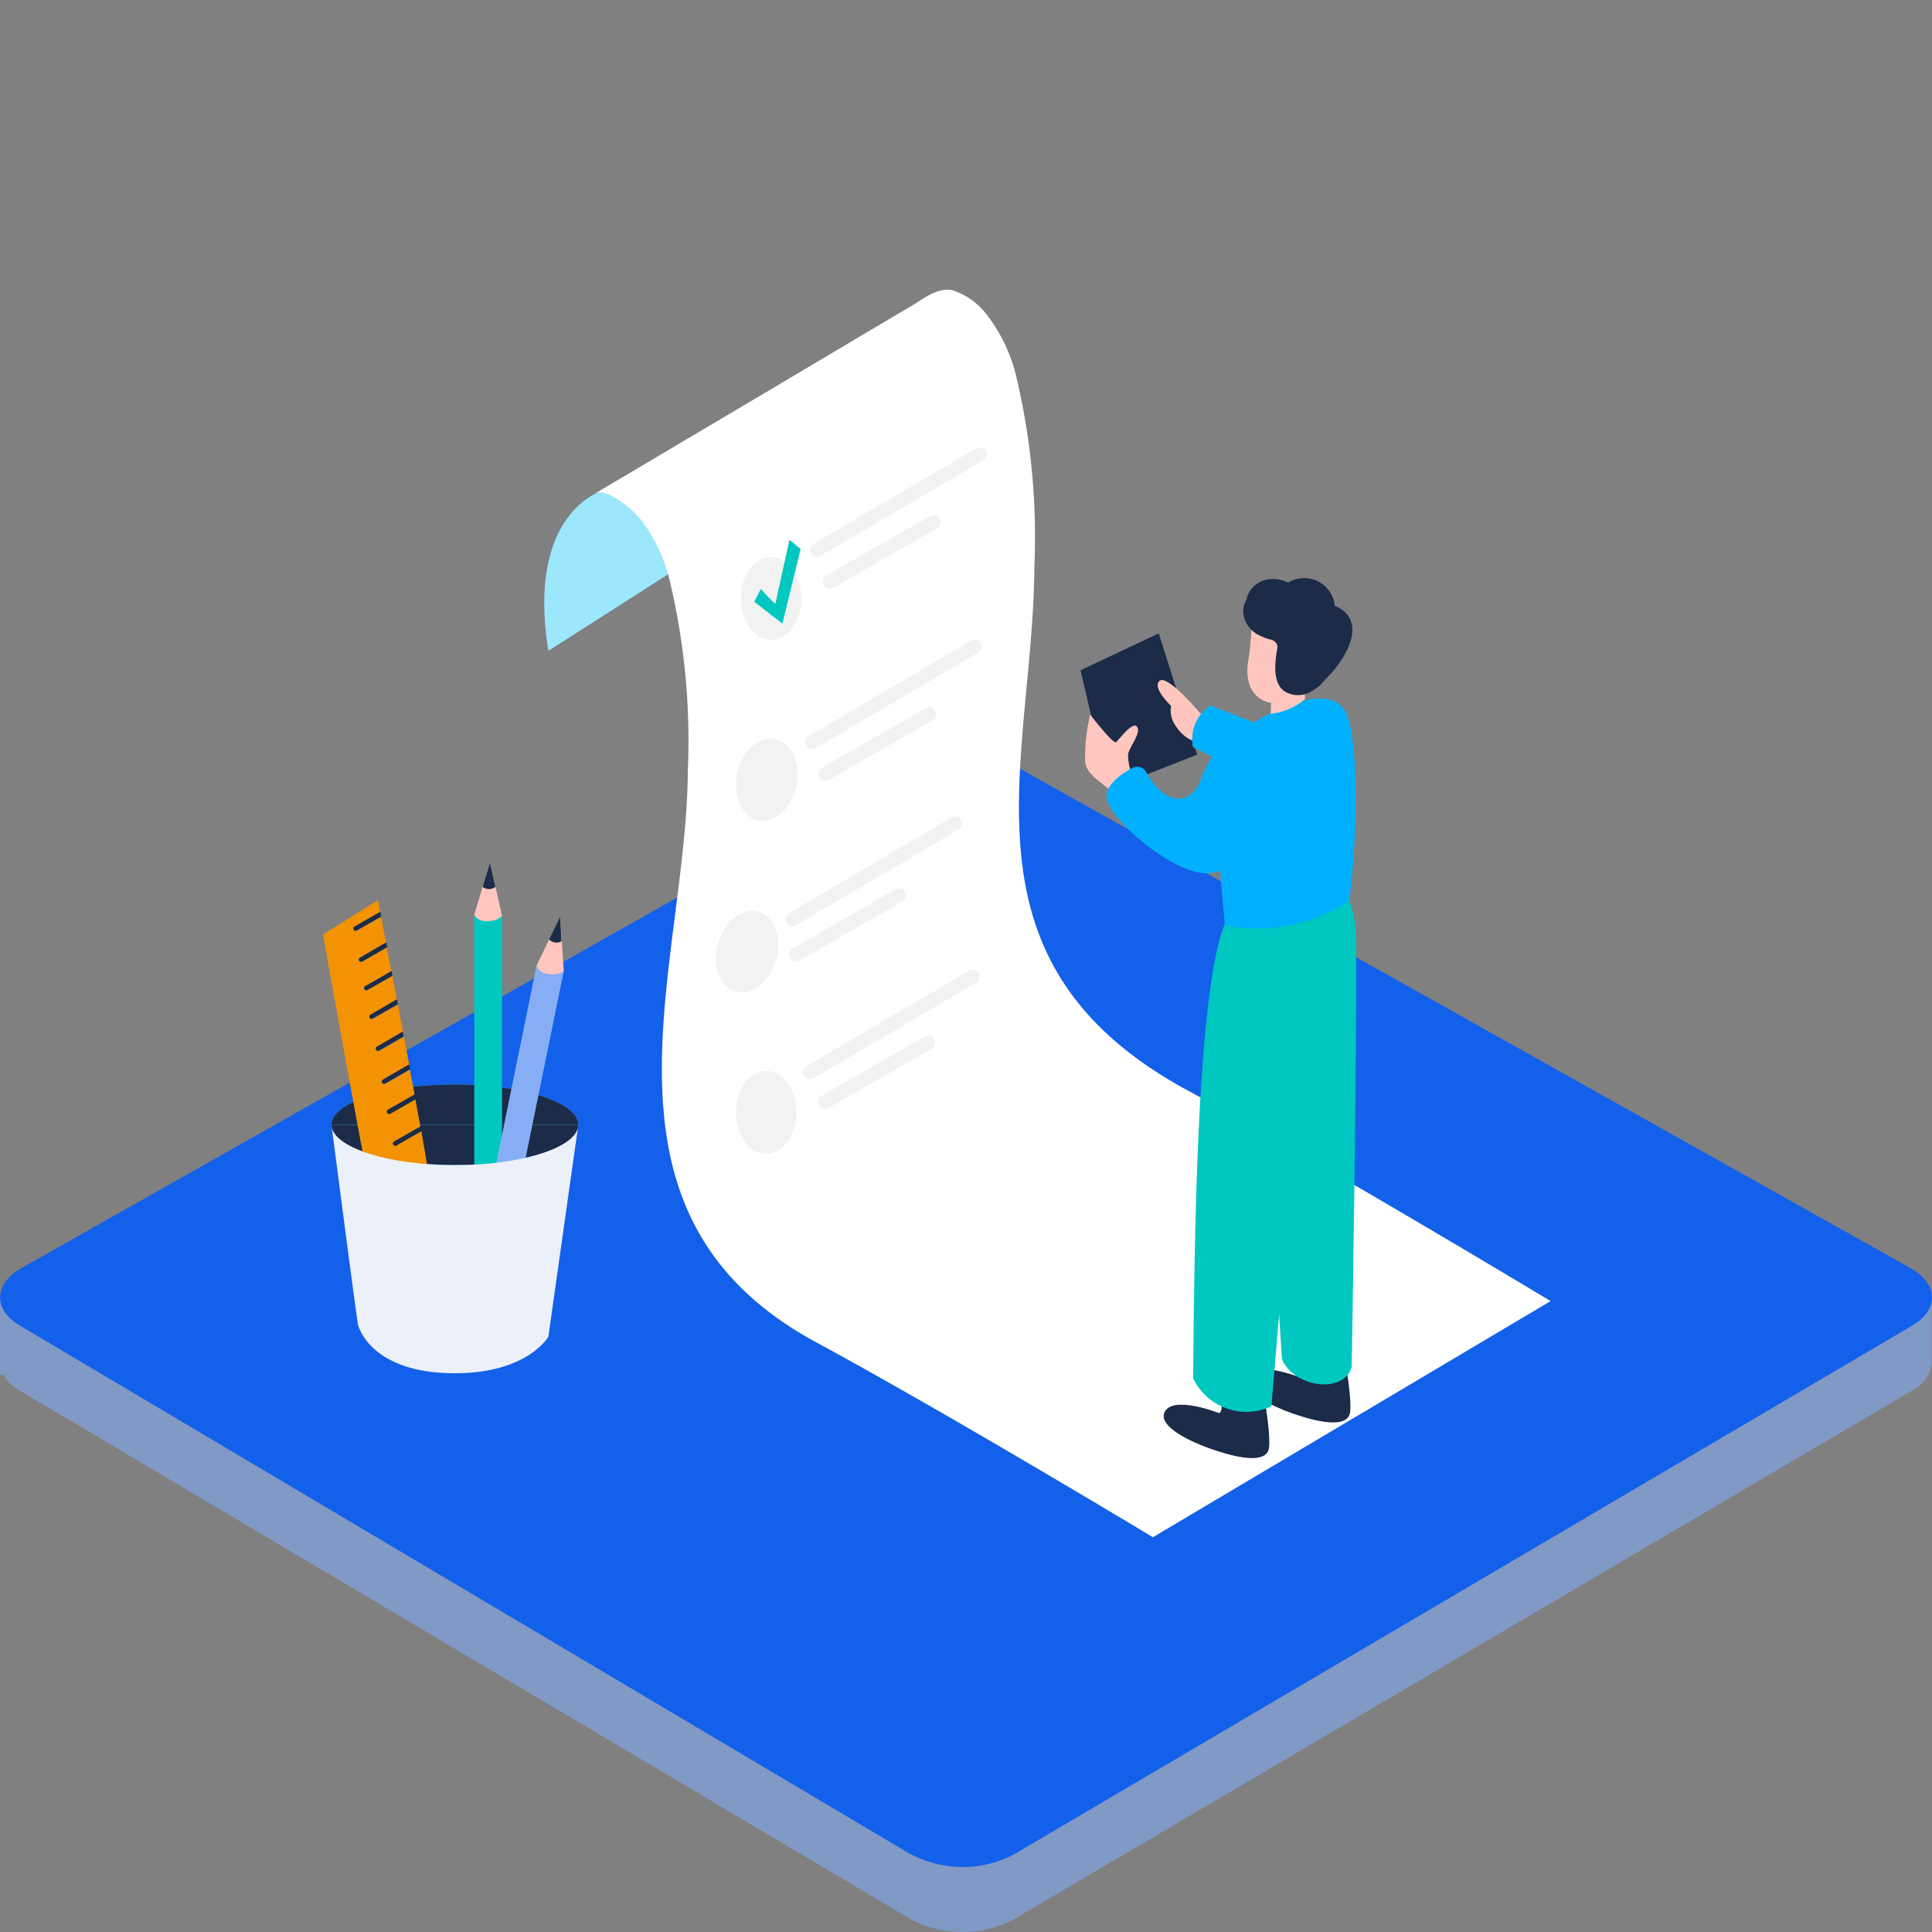 <svg xmlns="http://www.w3.org/2000/svg" xmlns:xlink="http://www.w3.org/1999/xlink" width="80" height="80" viewBox="0 0 80 80">
  <rect x="0" y="0" width="80" height="80" fill="#808080" stroke="none"/>
  <defs>
    <clipPath id="clip-path">
      <rect id="長方形_2262" data-name="長方形 2262" width="80" height="80" fill="#fff" stroke="#707070" stroke-width="1"/>
    </clipPath>
  </defs>
  <g id="mission02" clip-path="url(#clip-path)">
    <g id="_4service" data-name="4service" transform="translate(0 20.205)">
      <g id="グループ_1988" data-name="グループ 1988" transform="translate(0 10.953)">
        <path id="パス_8438" data-name="パス 8438" d="M80,47.423,43.951,27.209a4.587,4.587,0,0,0-4.046.008L4.477,47.23l-2.4-.623v3.207l.138-.015a1.736,1.736,0,0,0,.661.654L39.8,72.359a4.584,4.584,0,0,0,4.238.008L81.256,50.461a1.435,1.435,0,0,0,.8-1.077h.008v-2.7L80,47.415Z" transform="translate(-2.077 -24.04)" fill="#8199c5"/>
        <path id="パス_8439" data-name="パス 8439" d="M39.807,68.729,2.886,46.815c-1.108-.661-1.061-1.723.092-2.377L39.907,23.571a4.562,4.562,0,0,1,4.046-.008L81.165,44.431c1.177.661,1.223,1.731.1,2.392L44.052,68.729a4.584,4.584,0,0,1-4.238-.008Z" transform="translate(-2.079 -23.094)" fill="#1360ea"/>
      </g>
      <g id="checklist-2" transform="translate(-7.994 -88.711)">
        <g id="Note_checklist-2" transform="translate(30.531 80.507)">
          <path id="パス_10737" data-name="パス 10737" d="M117.631,128.65s-3.161.89-2.23,6.626l6.928-4.427S119.524,128.1,117.631,128.65Z" transform="translate(-115.229 -120.331)" fill="#68e1fd"/>
          <path id="パス_10738" data-name="パス 10738" d="M117.631,128.65s-3.161.89-2.23,6.626l6.928-4.427S119.524,128.1,117.631,128.65Z" transform="translate(-115.229 -120.331)" fill="#ecf0f8" opacity="0.39"/>
          <path id="パス_10739" data-name="パス 10739" d="M151.942,113.652c-9.884-5.357-6.381-13.617-6.335-21.7a28.707,28.707,0,0,0-.738-7.8,6.7,6.7,0,0,0-1.233-2.613,2.937,2.937,0,0,0-1.408-1.012c-.609-.137-1.185.333-1.674.623l-1.7,1.007-4.489,2.667-3.638,2.155-.642.381-2.685,1.59c.515-.3,1.619.719,1.887,1.038a6.811,6.811,0,0,1,1.232,2.614,28.6,28.6,0,0,1,.738,7.8c-.036,8.086-4.587,18.332,5.307,23.681,5.52,2.992,13.951,8.076,13.951,8.076l16.468-9.778C165.226,121.323,156.688,116.22,151.942,113.652Z" transform="translate(-125.312 -80.507)" fill="#fff"/>
          <ellipse id="楕円形_227" data-name="楕円形 227" cx="1.252" cy="1.719" rx="1.252" ry="1.719" transform="translate(8.141 11.061)" fill="#f2f2f2"/>
          <path id="パス_10740" data-name="パス 10740" d="M179.809,123.018l6.75-3.957a.286.286,0,0,0,.1-.393.29.29,0,0,0-.393-.1h0l-6.748,3.957a.287.287,0,0,0,.288.5Z" transform="translate(-168.374 -112.005)" fill="#f2f2f2"/>
          <path id="パス_10741" data-name="パス 10741" d="M183.026,137.947l4.266-2.45A.287.287,0,1,0,187,135l-4.288,2.45a.29.29,0,0,0,.3.5Z" transform="translate(-171.035 -125.622)" fill="#f2f2f2"/>
          <ellipse id="楕円形_228" data-name="楕円形 228" cx="1.719" cy="1.252" rx="1.719" ry="1.252" transform="matrix(0.2, -0.98, 0.98, 0.2, 7.644, 21.719)" fill="#f2f2f2"/>
          <path id="パス_10742" data-name="パス 10742" d="M178.723,169.382l6.738-3.959a.286.286,0,1,0-.29-.494l-6.738,3.959a.287.287,0,1,0,.29.5Z" transform="translate(-167.473 -150.415)" fill="#f2f2f2"/>
          <path id="パス_10743" data-name="パス 10743" d="M181.919,184.315l4.275-2.451a.286.286,0,1,0-.29-.494l-4.273,2.45a.287.287,0,1,0,.288.5Z" transform="translate(-170.122 -164.035)" fill="#f2f2f2"/>
          <ellipse id="楕円形_229" data-name="楕円形 229" cx="1.719" cy="1.252" rx="1.719" ry="1.252" transform="translate(6.711 28.704) rotate(-73.65)" fill="#f2f2f2"/>
          <path id="パス_10744" data-name="パス 10744" d="M173.936,212.157l6.738-3.959a.287.287,0,1,0-.288-.5l-6.735,3.964a.287.287,0,1,0,.288.5Z" transform="translate(-163.511 -185.851)" fill="#f2f2f2"/>
          <path id="パス_10745" data-name="パス 10745" d="M174.769,227.964l4.275-2.45a.29.29,0,0,0,.1-.393.286.286,0,0,0-.393-.1h0l-4.273,2.45a.287.287,0,0,0,.288.5Z" transform="translate(-164.199 -200.197)" fill="#f2f2f2"/>
          <ellipse id="楕円形_230" data-name="楕円形 230" cx="1.252" cy="1.719" rx="1.252" ry="1.719" transform="translate(7.939 32.341)" fill="#f2f2f2"/>
          <path id="パス_10746" data-name="パス 10746" d="M178.2,249.1l6.738-3.959a.29.29,0,0,0,.1-.393.286.286,0,0,0-.393-.1h0l-6.738,3.957a.287.287,0,0,0,.29.5Z" transform="translate(-167.043 -216.46)" fill="#f2f2f2"/>
          <path id="パス_10747" data-name="パス 10747" d="M181.709,263.585l4.275-2.45a.287.287,0,0,0-.29-.5l-4.273,2.45a.287.287,0,1,0,.288.5Z" transform="translate(-169.948 -229.708)" fill="#f2f2f2"/>
          <path id="パス_10748" data-name="パス 10748" d="M165.92,143.423l.271-.527s.611.672.611.607.578-2.643.578-2.643l.46.381-.755,3.088Z" transform="translate(-157.225 -130.507)" fill="#00c7c0"/>
        </g>
        <g id="Pencil_Case" data-name="Pencil Case" transform="translate(21.38 104.211)">
          <path id="パス_10762" data-name="パス 10762" d="M68.97,272.31c-2.822,0-5.11.748-5.11,1.669H74.082C74.082,273.058,71.792,272.31,68.97,272.31Z" transform="translate(-63.52 -263.112)" fill="#68e1fd"/>
          <path id="パス_10763" data-name="パス 10763" d="M68.97,272.31c-2.822,0-5.11.748-5.11,1.669H74.082C74.082,273.058,71.792,272.31,68.97,272.31Z" transform="translate(-63.52 -263.112)" fill="#1b2b48"/>
          <path id="パス_10764" data-name="パス 10764" d="M68.97,283.712c2.673,0,4.865-.669,5.091-1.525l.021-.148H63.86l.015.129C64.078,283.035,66.286,283.712,68.97,283.712Z" transform="translate(-63.52 -271.173)" fill="#68e1fd"/>
          <path id="パス_10765" data-name="パス 10765" d="M68.97,283.712c2.673,0,4.865-.669,5.091-1.525l.021-.148H63.86l.015.129C64.078,283.035,66.286,283.712,68.97,283.712Z" transform="translate(-63.52 -271.173)" fill="#1b2b48"/>
          <rect id="長方形_2478" data-name="長方形 2478" width="1.149" height="11.864" transform="translate(6.253 2.242)" fill="#00c7c0"/>
          <ellipse id="楕円形_235" data-name="楕円形 235" cx="0.576" cy="0.244" rx="0.576" ry="0.244" transform="translate(6.253 1.998)" fill="#00c7c0"/>
          <rect id="長方形_2479" data-name="長方形 2479" width="11.864" height="1.149" transform="matrix(0.2, -0.98, 0.98, 0.2, 6.46, 15.901)" fill="#87aef5"/>
          <path id="パス_10766" data-name="パス 10766" d="M65.942,237.286l-1.043.6a.094.094,0,0,1-.12-.057.093.093,0,0,1,.027-.1l1.067-.6a.106.106,0,0,1,.033-.012l-.211-1.146-1.05.6a.094.094,0,0,1-.12-.057.093.093,0,0,1,.027-.1l1.074-.616a.079.079,0,0,1,.039-.01l-.2-1.052-1.029.592a.094.094,0,0,1-.12-.058.091.091,0,0,1,.029-.1l1.074-.616h.021l-.218-1.17-1.029.592a.094.094,0,0,1-.093-.161l1.074-.614h.015l-.22-1.151-1.052.6a.093.093,0,0,1-.118-.058.094.094,0,0,1,.027-.1l1.067-.64a.115.115,0,0,1,.031-.012l-.184-.99-1.05.6a.094.094,0,0,1-.12-.058.1.1,0,0,1,.027-.1l1.065-.612a.082.082,0,0,1,.034-.012l-.184-.99-1.048.6a.094.094,0,0,1-.12-.058.1.1,0,0,1,.027-.1l1.074-.614h.033l-.2-1.093-1.038.594a.094.094,0,0,1-.12-.057.093.093,0,0,1,.027-.1l1.074-.616h.021l-.094-.515-2.28,1.424s1.619,9.018,1.654,9.035a7.831,7.831,0,0,0,2.666.551Z" transform="translate(-61.88 -226.154)" fill="#f39203"/>
          <path id="パス_10767" data-name="パス 10767" d="M69.19,231.3a.093.093,0,0,0-.01.132.094.094,0,0,0,.1.029l1.029-.583-.034-.19h-.021Z" transform="translate(-67.908 -228.632)" fill="#1b2b48"/>
          <path id="パス_10768" data-name="パス 10768" d="M70.521,238.726a.094.094,0,0,0,.091.161l1.048-.6-.034-.189h-.031Z" transform="translate(-69.011 -234.77)" fill="#1b2b48"/>
          <path id="パス_10769" data-name="パス 10769" d="M71.769,245.6a.094.094,0,0,0-.01.134.1.1,0,0,0,.1.027l1.05-.6-.034-.187a.091.091,0,0,0-.034.012Z" transform="translate(-70.045 -240.462)" fill="#1b2b48"/>
          <path id="パス_10770" data-name="パス 10770" d="M73.044,252.467a.093.093,0,0,0,.091.16l1.052-.6-.034-.185a.076.076,0,0,0-.034,0Z" transform="translate(-71.099 -246.152)" fill="#1b2b48"/>
          <path id="パス_10771" data-name="パス 10771" d="M74.584,260.214a.093.093,0,0,0,.091.16l1.029-.592-.036-.192h-.014Z" transform="translate(-72.374 -252.574)" fill="#1b2b48"/>
          <path id="パス_10772" data-name="パス 10772" d="M76.051,268.174a.094.094,0,0,0,.093.16l1.038-.594-.034-.19h-.021Z" transform="translate(-73.594 -259.169)" fill="#1b2b48"/>
          <path id="パス_10773" data-name="パス 10773" d="M78.355,274.81l-1.074.616a.094.094,0,0,0,.093.16l1.055-.6-.034-.184A.079.079,0,0,0,78.355,274.81Z" transform="translate(-74.613 -265.175)" fill="#1b2b48"/>
          <path id="パス_10774" data-name="パス 10774" d="M78.751,283.116a.094.094,0,0,0,.093.16l1.05-.6-.034-.185a.121.121,0,0,0-.033.01Z" transform="translate(-75.831 -271.546)" fill="#1b2b48"/>
          <path id="パス_10775" data-name="パス 10775" d="M113.37,233.828s.057.3.515.353.612-.124.612-.124l-.149-2.257Z" transform="translate(-104.538 -229.551)" fill="#ffc6bf"/>
          <path id="パス_10776" data-name="パス 10776" d="M116.848,231.8l-.458.945a.413.413,0,0,0,.515.074Z" transform="translate(-107.039 -229.551)" fill="#1b2b48"/>
          <path id="パス_10777" data-name="パス 10777" d="M98.33,220.863s.106.288.564.268.585-.228.585-.228l-.5-2.213Z" transform="translate(-92.077 -218.69)" fill="#ffc6bf"/>
          <path id="パス_10778" data-name="パス 10778" d="M100.652,218.76l-.3,1.005a.417.417,0,0,0,.527,0Z" transform="translate(-93.751 -218.748)" fill="#1b2b48"/>
          <path id="パス_10779" data-name="パス 10779" d="M69.045,284.334c-2.688,0-4.892-.686-5.095-1.544.134,1.029,1.053,8.122,1.088,8.163,0,0,.458,2,4.007,2,3.012,0,3.87-1.511,3.87-1.511l1.221-8.633C73.908,283.665,71.717,284.334,69.045,284.334Z" transform="translate(-63.595 -271.794)" fill="#ecf0f8"/>
        </g>
        <g id="Character_report-analysis-3-66" transform="translate(52.737 92.447)">
          <path id="パス_10827" data-name="パス 10827" d="M271.5,344.027s.375,2.072.078,2.279c0,0-1.955-.777-2.266-.026-.246.6,1.152,1.23,1.878,1.489s2.136.686,2.408.1-.686-4.972-.686-4.972" transform="translate(-262.471 -313.204)" fill="#1b2b48"/>
          <path id="パス_10828" data-name="パス 10828" d="M277.181,224.585c-.272-4.428-1.127-16.134-.065-18.969,1.334-3.574,2.991-.518,3.108,1.088.117,1.489-.117,16.108-.155,18.205C279.744,226.048,277.673,225.763,277.181,224.585Z" transform="translate(-268.842 -192.247)" fill="#00c7c0"/>
          <path id="パス_10829" data-name="パス 10829" d="M217.852,137.661l-1.152-4.933,3.237-1.528,1.593,5.024Z" transform="translate(-216.7 -128.915)" fill="#1b2b48"/>
          <path id="パス_10830" data-name="パス 10830" d="M243.179,147.537s-1.373-1.644-1.7-1.36.479,1.036.479,1.036a1.08,1.08,0,0,0,.181.816c.285.453.712.686.88.634s.8.44.8.44l.855-.777Z" transform="translate(-238.207 -141.924)" fill="#ffc6bf"/>
          <path id="パス_10831" data-name="パス 10831" d="M252.51,156.022a1.654,1.654,0,0,1,.712-1.722l2.214.855-1.476,1.593Z" transform="translate(-247.848 -149.024)" fill="#5ed18d"/>
          <path id="パス_10832" data-name="パス 10832" d="M252.51,156.022a1.654,1.654,0,0,1,.712-1.722l2.214.855-1.476,1.593Z" transform="translate(-247.848 -149.024)" fill="#01b0ff"/>
          <path id="パス_10833" data-name="パス 10833" d="M220.091,159.88a2.19,2.19,0,0,1-.259-1.049c.091-.35.544-.868.375-1.127s-.751.531-.868.634-1.075-1.139-1.075-1.139a7.283,7.283,0,0,0-.207,1.981c.1.66,1.01.919,1.334,1.554" transform="translate(-217.864 -151.549)" fill="#ffc6bf"/>
          <path id="パス_10834" data-name="パス 10834" d="M245.509,355.427s.376,2.072.078,2.279c0,0-1.955-.777-2.279-.026-.246.6,1.152,1.23,1.89,1.489s2.136.686,2.408.1-.686-4.972-.686-4.972" transform="translate(-239.837 -323.128)" fill="#1b2b48"/>
          <path id="パス_10835" data-name="パス 10835" d="M252.7,232.291c.052-4.441.091-16.16,1.36-18.918,1.593-3.47,3.289.052,3.289,1.67,0,1.489-1.217,16.328-1.411,18.413A2.441,2.441,0,0,1,252.7,232.291Z" transform="translate(-248.039 -199.164)" fill="#00c7c0"/>
          <path id="パス_10836" data-name="パス 10836" d="M260.609,161.434c-.181-1.787-.673-7.122.013-7.64,1.282-.945,4.389-2.771,5.05-1.036.5,1.347.388,5.425.078,7.665A6.963,6.963,0,0,1,260.609,161.434Z" transform="translate(-254.627 -147.056)" fill="#01b0ff"/>
          <path id="パス_10837" data-name="パス 10837" d="M277.5,141.834c.039.052,0,1.4,0,1.4a2.557,2.557,0,0,0,1.424-.609l-.078-1.424Z" transform="translate(-269.627 -137.621)" fill="#ffc6bf"/>
          <path id="パス_10838" data-name="パス 10838" d="M270.217,123.453a11.931,11.931,0,0,1-.117,1.735c-.168.8,0,1.593.777,1.839.712.22,2.072-1.489,1.826-2.214S271.538,122.443,270.217,123.453Z" transform="translate(-263.134 -121.894)" fill="#ffc6bf"/>
          <path id="パス_10839" data-name="パス 10839" d="M272.529,114.7a1.266,1.266,0,0,0-1.385-1.139,1.181,1.181,0,0,0-.544.181,1.373,1.373,0,0,0-.984-.1,1.08,1.08,0,0,0-.725.712c0,.026-.013.065-.013.091a.9.9,0,0,0-.129.609,1.109,1.109,0,0,0,.479.764.734.734,0,0,0,.168.1,1.913,1.913,0,0,0,.375.155.379.379,0,0,0,.117.026.438.438,0,0,1,.233.168l.039.117c-.1.6-.233,1.45.259,1.839a1.073,1.073,0,0,0,1.269-.065l.052-.026a1.08,1.08,0,0,0,.285-.259c.026-.026.052-.065.078-.091l.013-.013C273.06,116.864,273.915,115.272,272.529,114.7Z" transform="translate(-262.002 -113.557)" fill="#1b2b48"/>
          <path id="パス_10840" data-name="パス 10840" d="M229.915,165.6a4.288,4.288,0,0,0-1.036,1.644c-.453,1.114-1.528.971-2.24-.35a.414.414,0,0,0-.557-.181h0c-.427.22-1.049.634-1.088,1.152-.052.777,2.331,2.939,3.9,3.2s2.758-2.214,2.758-2.214" transform="translate(-223.92 -158.861)" fill="#01b0ff"/>
        </g>
      </g>
    </g>
  </g>
</svg>
